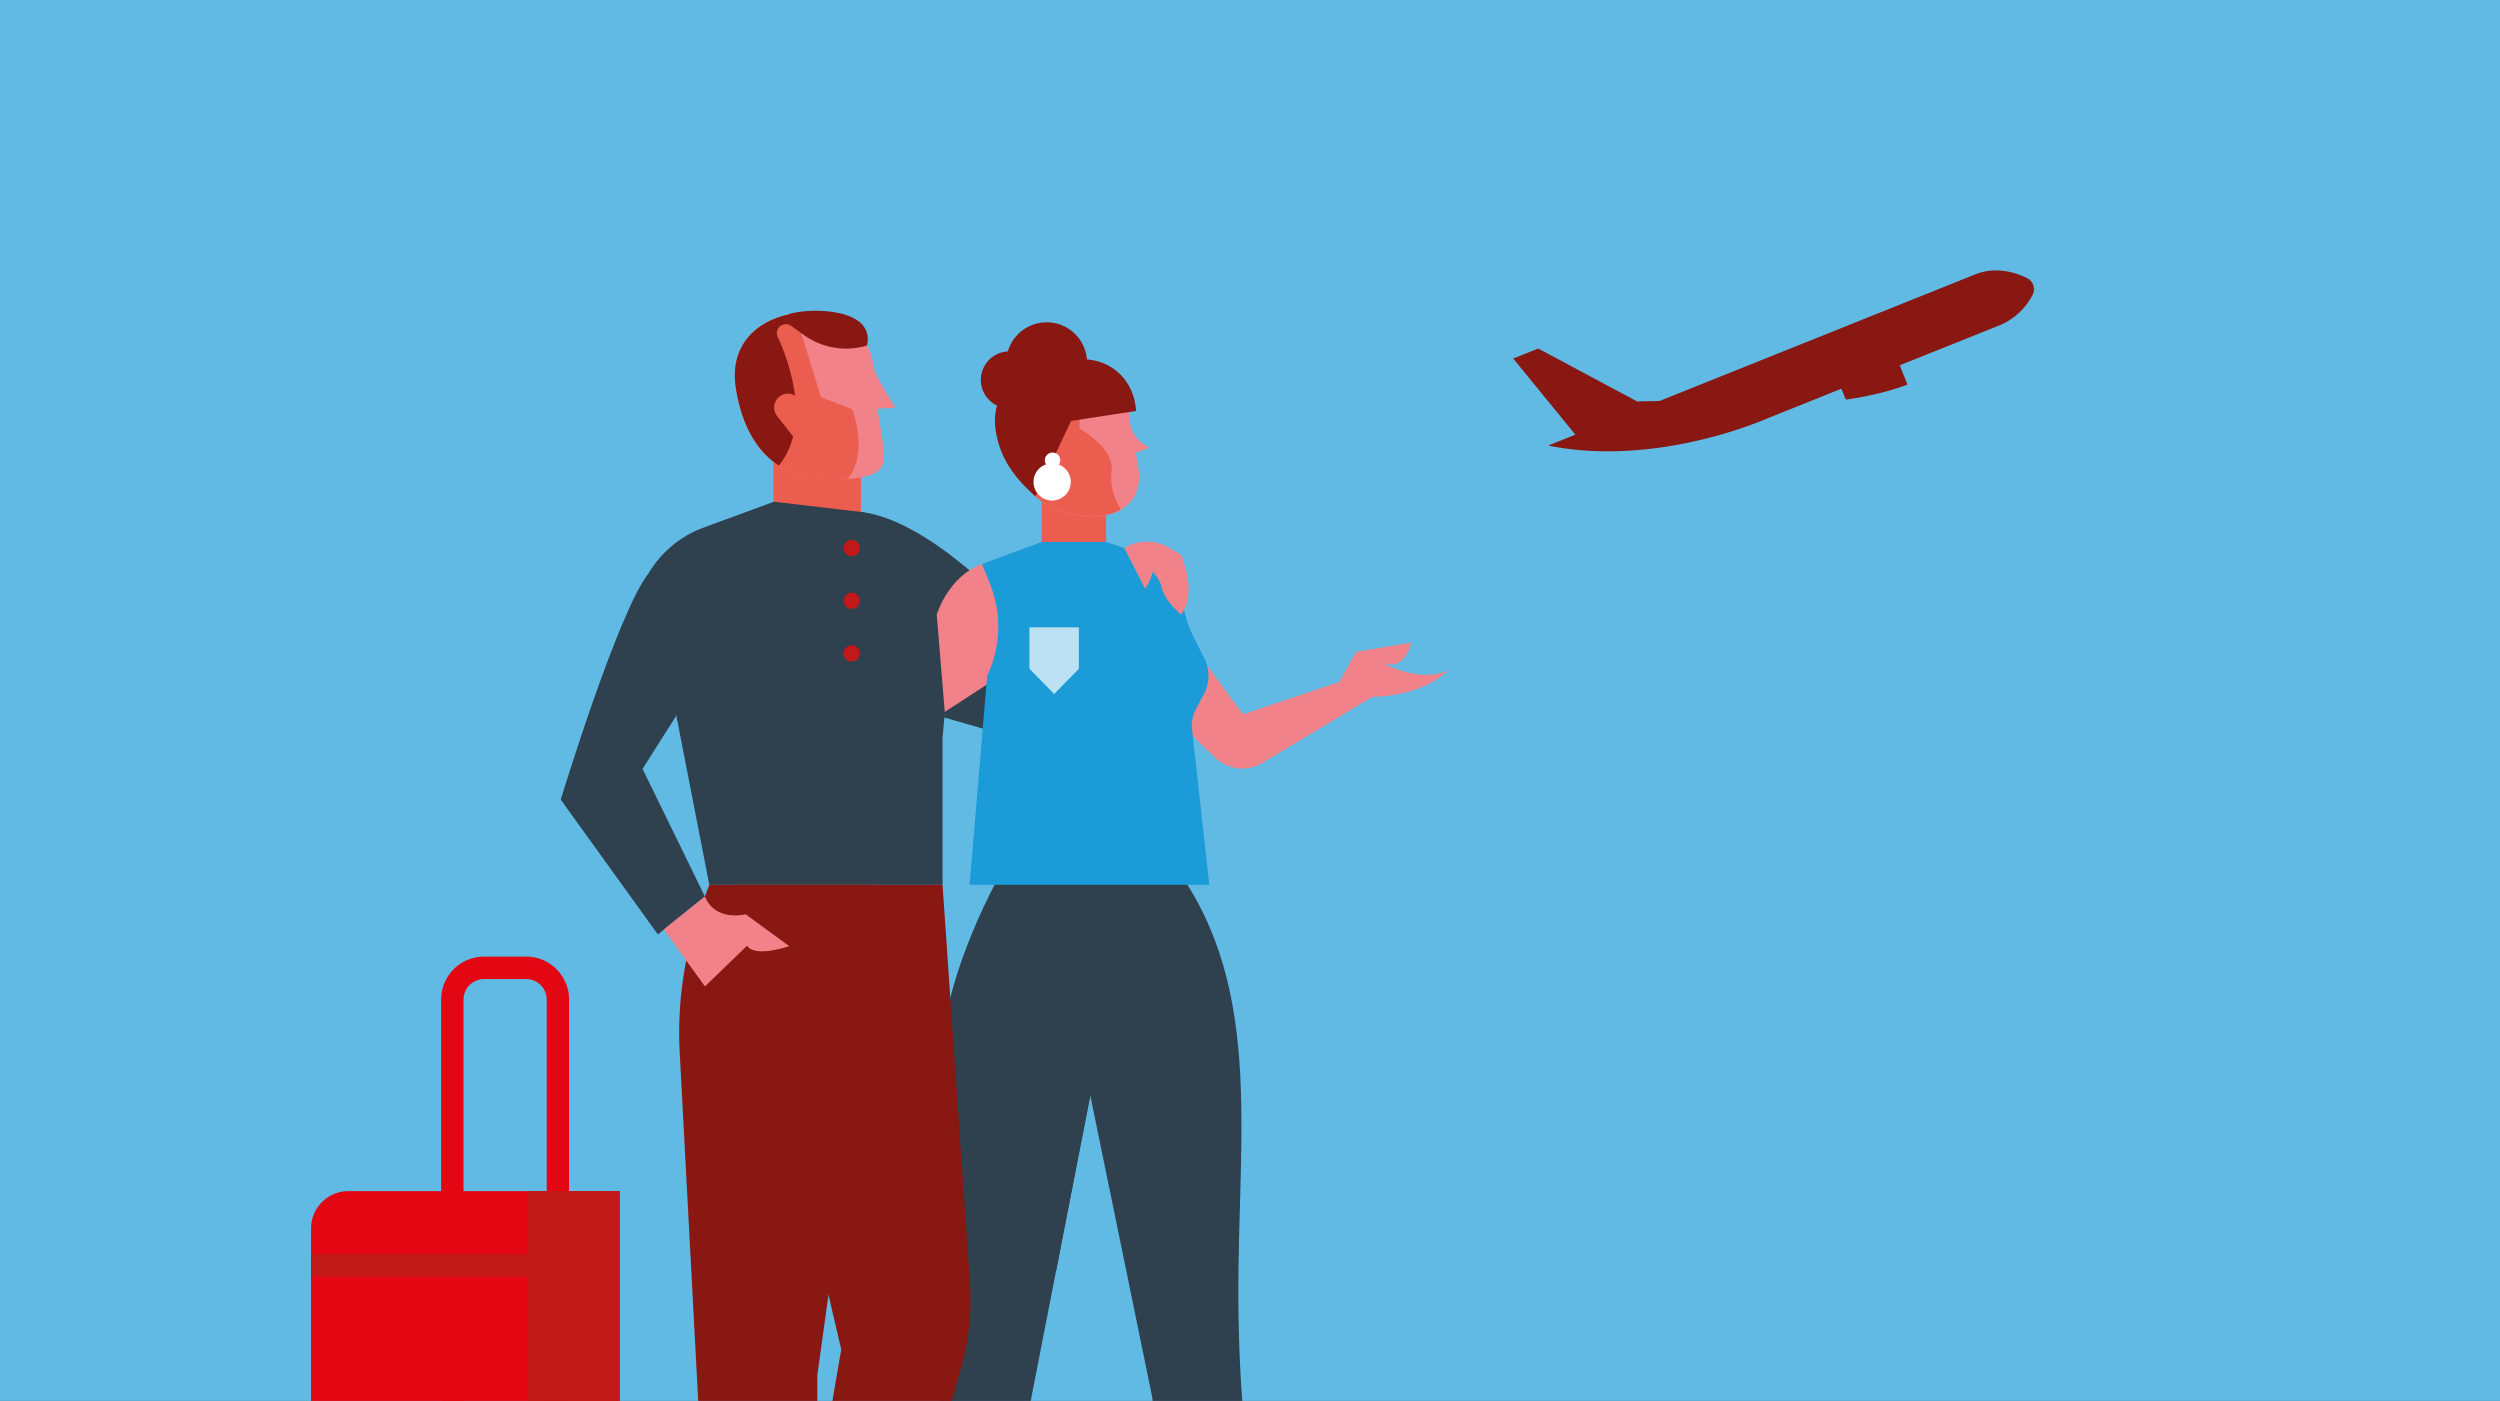 <svg id="b8b9ec15-4ef4-470e-8a87-9de5e71e6192" data-name="Ebene 1" xmlns="http://www.w3.org/2000/svg" xmlns:xlink="http://www.w3.org/1999/xlink" width="737" height="413" viewBox="0 0 737 413">
  <rect x="0" y="0" width="737" height="413" fill="#333333" stroke="none"/>
  <defs>
    <style>
      .bf46c6ff-31bf-4c1f-9af7-daa5d4ad7fcc {
        fill: #60bae4;
      }

      .b9dc5c4c-e4be-44e9-a5f4-6534dd8f7d2e {
        clip-path: url(#bfdeb9fe-7f3a-4f55-85ec-77c9abad3fe0);
      }

      .f8702668-f996-484d-8db9-f9e2a281852b {
        fill: #891812;
      }

      .a21a4ba7-b26c-446b-a0a8-6af65c712b32 {
        fill: #e30613;
      }

      .e39f86c7-5085-4524-9d90-68580927edc8 {
        fill: #c11818;
      }

      .fc4a6239-1c3f-4387-9988-d4610bef0e01 {
        fill: #2f404e;
      }

      .a6fc5137-d2f4-4b06-9122-a3546bd7f59c {
        fill: #f18289;
      }

      .faf52a92-d222-4e73-a9f4-8dd81c54d8ec {
        fill: #eb5e4f;
      }

      .a717ac2d-9ac9-4e52-b61a-efd766dc4825 {
        fill: #1b9cd9;
      }

      .bc18cb31-ada8-4b75-ab3f-2e311cf16ab2 {
        fill: #bbe1f3;
      }

      .fd957ed1-6bf7-4ce1-bc57-e0634563dbc5 {
        fill: #fff;
      }
    </style>
    <clipPath id="bfdeb9fe-7f3a-4f55-85ec-77c9abad3fe0">
      <polygon class="bf46c6ff-31bf-4c1f-9af7-daa5d4ad7fcc" points="737.98 -1.17 -1.02 -0.17 -1.02 414.45 737.98 413.45 737.98 -1.17"/>
    </clipPath>
  </defs>
  <g>
    <polygon class="bf46c6ff-31bf-4c1f-9af7-daa5d4ad7fcc" points="737.98 -1.17 -1.02 -0.17 -1.02 414.45 737.98 413.45 737.98 -1.17"/>
    <g class="b9dc5c4c-e4be-44e9-a5f4-6534dd8f7d2e">
      <g>
        <g>
          <path class="f8702668-f996-484d-8db9-f9e2a281852b" d="M453.46,102.74l29.14,15.6,6.6-.13,93.1-37.32c6.14-2.46,12-.53,15.33,1.11a3.7,3.7,0,0,1,1.67,4.76,19.21,19.21,0,0,1-10.37,9.35l-68.1,27.3s-32.25,14.49-64.42,7.94l8-3.22-18.32-22.45Z"/>
          <path class="f8702668-f996-484d-8db9-f9e2a281852b" d="M541.54,111.34l2.6,6.48s10.61-1.42,18.18-4.46L558.2,103.1Z"/>
        </g>
        <g>
          <g>
            <path class="a21a4ba7-b26c-446b-a0a8-6af65c712b32" d="M142.71,282h12.4a12.68,12.68,0,0,1,12.66,12.66V429.22H130.05V294.69A12.68,12.68,0,0,1,142.71,282Zm-6.06,12.66V422.62h24.52V294.69a6.07,6.07,0,0,0-6.06-6.06h-12.4A6.07,6.07,0,0,0,136.65,294.69Z"/>
            <path class="a21a4ba7-b26c-446b-a0a8-6af65c712b32" d="M102.7,351.15h80v140h-80a11,11,0,0,1-11-11v-118A11,11,0,0,1,102.7,351.15Z"/>
            <rect class="e39f86c7-5085-4524-9d90-68580927edc8" x="155.63" y="351.15" width="27.05" height="140.03"/>
          </g>
          <rect class="e39f86c7-5085-4524-9d90-68580927edc8" x="91.69" y="369.73" width="63.94" height="6.6"/>
        </g>
        <g>
          <g>
            <path class="fc4a6239-1c3f-4387-9988-d4610bef0e01" d="M320.79,319.89l18.93,92.22c2.36,42.78,10.69,38.82,21.82,60.8l9,21.93h31c0-5.16-18.08-8.33-18.08-8.33-5.19-1-17.15-43.24-18.23-93.69-1.53-50.74,8.51-96.25-16.38-133.86H321.79Z"/>
            <path class="fc4a6239-1c3f-4387-9988-d4610bef0e01" d="M277.09,422.26c1.16,17.64,5,24.83.12,63.45,0,0-7.38.91-13.22,9.13h23.9l33.6-172.29-40.82,51.76c.57,4.39,1.15,8.93,1.71,13.67C280.46,393.76,276.2,408.49,277.09,422.26Z"/>
            <path class="fc4a6239-1c3f-4387-9988-d4610bef0e01" d="M294.14,259h54.71c23.9,45.58-27.36,63.59-27.36,63.59L311.4,374.31H280.67C275.2,332.55,270.24,304.54,294.14,259Z"/>
          </g>
          <path class="a6fc5137-d2f4-4b06-9122-a3546bd7f59c" d="M407.1,195.26c7.29,3.11,8.87-5.8,8.87-5.8l-16.17,2.68-5,8.91h0l-28.37,9.53-15.55-21.12-15.14,12.27,22.47,21.61a11.55,11.55,0,0,0,13.95,1.58l32.44-19.49c16-.37,22.34-7.93,22.34-7.93C419,201.77,407.1,195.26,407.1,195.26Z"/>
          <rect class="faf52a92-d222-4e73-a9f4-8dd81c54d8ec" x="228.1" y="131.82" width="25.7" height="20.55" transform="translate(481.89 284.18) rotate(180)"/>
          <rect class="faf52a92-d222-4e73-a9f4-8dd81c54d8ec" x="228.1" y="131.82" width="21.7" height="20.55" transform="translate(477.89 284.18) rotate(180)"/>
          <rect class="faf52a92-d222-4e73-a9f4-8dd81c54d8ec" x="307.09" y="146.31" width="18.98" height="22.42"/>
          <path class="fc4a6239-1c3f-4387-9988-d4610bef0e01" d="M209.1,260.83h68.76l0-43.25,3.36-37.19-.31-3c-1.17-11.59-9.87-21.46-22.17-25.17L254.47,151l-26.14-3.07-.23,0-19.56,7.2-.95.35A31.45,31.45,0,0,0,191.21,169Z"/>
          <path class="fc4a6239-1c3f-4387-9988-d4610bef0e01" d="M254.47,151c23.75,3.43,52.42,38.33,52.42,38.33l4.89,31.82-49.66-14.31-3.41-36.31Z"/>
          <path class="a6fc5137-d2f4-4b06-9122-a3546bd7f59c" d="M289.51,166.28c-10,3.61-13.36,14.89-13.36,14.89l2.37,28.71,20.31-13.2,8.26-28Z"/>
          <path class="a717ac2d-9ac9-4e52-b61a-efd766dc4825" d="M326.07,159.77l14.49,4.84h0a34.2,34.2,0,0,1,8.69,15.9,34,34,0,0,0,2.67,7.34l3.14,6.29a11.37,11.37,0,0,1-.11,10.39l-2.31,4.37a11.43,11.43,0,0,0-1.31,5.31l5.17,46.63H285.84L291,199.36l.38-.87a34.08,34.08,0,0,0,.42-26.5l-2.31-5.71,17.58-6.51Z"/>
          <path class="a6fc5137-d2f4-4b06-9122-a3546bd7f59c" d="M331.46,161.57h0a12.84,12.84,0,0,1,13.29-.06l3.38,2s5.11,11.45,0,17.62c0,0-4.93-4-5.81-8.46S331.46,161.57,331.46,161.57Z"/>
          <path class="a6fc5137-d2f4-4b06-9122-a3546bd7f59c" d="M331.46,161.57l6.1,12s4.19-5.59,1.58-9.69Z"/>
          <polygon class="bc18cb31-ada8-4b75-ab3f-2e311cf16ab2" points="303.48 184.93 303.48 197.14 310.77 204.61 318.05 197.14 318.05 184.93 303.48 184.93"/>
          <g>
            <path class="a6fc5137-d2f4-4b06-9122-a3546bd7f59c" d="M312.09,107.32c10.2-1.51,22,3.45,21,15-.63,7.1,5.79,9.68,5.79,9.68l-4,1.43.68,4.57c1.44,7.55-3.18,13.45-10.84,14-11.06.76-25.26-2.9-28.51-24.77C294.47,115.74,301.9,108.84,312.09,107.32Z"/>
            <path class="faf52a92-d222-4e73-a9f4-8dd81c54d8ec" d="M312.09,107.32a24.89,24.89,0,0,1,6.51-.07l-.37,19.16s10.38,5.42,9.44,12.57c-.62,4.66,1.33,8.85,2.77,11.22a13.13,13.13,0,0,1-5.76,1.75c-11.06.76-25.26-2.9-28.51-24.77C294.47,115.74,301.9,108.84,312.09,107.32Z"/>
            <circle class="f8702668-f996-484d-8db9-f9e2a281852b" cx="308.55" cy="106.92" r="11.92" transform="translate(14.77 249.5) rotate(-45)"/>
            <circle class="f8702668-f996-484d-8db9-f9e2a281852b" cx="297.56" cy="111.99" r="8.41" transform="translate(7.96 243.21) rotate(-45)"/>
            <path class="f8702668-f996-484d-8db9-f9e2a281852b" d="M312.13,105.77l7.34.14c8.32.16,14.86,6.22,15.45,15.2l-.68.15-36.35,5.55L302.07,108l9.16-2.19"/>
            <path class="f8702668-f996-484d-8db9-f9e2a281852b" d="M305.24,146.29c-4.28-3.77-10.27-9.82-11.66-19.16a17.36,17.36,0,0,1,1.53-10.74l25.62-2.8Z"/>
            <circle class="fd957ed1-6bf7-4ce1-bc57-e0634563dbc5" cx="310.17" cy="142.08" r="5.49" transform="translate(-9.62 260.93) rotate(-45)"/>
            <circle class="fd957ed1-6bf7-4ce1-bc57-e0634563dbc5" cx="310.29" cy="135.68" r="2.28" transform="translate(-5.06 259.15) rotate(-45)"/>
          </g>
          <path class="f8702668-f996-484d-8db9-f9e2a281852b" d="M277.86,260.83l8.08,117.45a73.58,73.58,0,0,1-3.22,27.06l-20.6,74.05-28.33.8L248,397.84l-32-137Z"/>
          <path class="f8702668-f996-484d-8db9-f9e2a281852b" d="M209.1,260.83l-1.91,5.09a110.11,110.11,0,0,0-6.81,44.36l9.26,174.49,31.31-6.7V405.36l13.52-97.29,4.23-47.24Z"/>
          <path class="fc4a6239-1c3f-4387-9988-d4610bef0e01" d="M191.21,169c-9,11.27-25.91,66.73-25.91,66.73l28.64,39.75,13.87-11.17-18.39-37.64,20.22-31.86Z"/>
          <path class="a6fc5137-d2f4-4b06-9122-a3546bd7f59c" d="M207.81,264.27c3.08,7.61,12,5.26,12,5.26l12.87,9.4s-10.13,3.51-12.44-.13l-12.42,12L195.68,274Z"/>
          <circle class="e39f86c7-5085-4524-9d90-68580927edc8" cx="251.08" cy="161.57" r="2.4"/>
          <circle class="e39f86c7-5085-4524-9d90-68580927edc8" cx="251.08" cy="177.1" r="2.4"/>
          <circle class="e39f86c7-5085-4524-9d90-68580927edc8" cx="251.08" cy="192.63" r="2.4"/>
          <g>
            <path class="a6fc5137-d2f4-4b06-9122-a3546bd7f59c" d="M234.26,92.37c11.21-1.77,21.28,3,23.27,15.6.55,3.51,6.49,12.17,6.49,12.17l-5.33.37.79,5c2,12.55,2.65,14.66-10.92,15.83-12.16,1-27.83-2.94-31.62-27C215,101.81,223.05,94.14,234.26,92.37Z"/>
            <path class="faf52a92-d222-4e73-a9f4-8dd81c54d8ec" d="M234.26,92.37c-11.21,1.77-19.27,9.43-17.33,22,3.55,22.9,18.3,28.59,32.87,26.87,6.56-7.55,1.4-20.62,1.4-20.62l-9.14-3.48-7.7-24.8Z"/>
            <path class="f8702668-f996-484d-8db9-f9e2a281852b" d="M232.52,92.59c6.45-2,25.49-1.82,23.11,9.19l-14-5.12Z"/>
            <path class="f8702668-f996-484d-8db9-f9e2a281852b" d="M234.26,92.37c-11.21,1.77-19.31,9.44-17.33,22,1.9,12,6.77,19,12.69,22.9h0a22.38,22.38,0,0,0,4.18-8.63l-4.71-6a4.07,4.07,0,0,1,1.3-6.12h0a4,4,0,0,1,4,.12,60.6,60.6,0,0,0-5.13-17.33,2.65,2.65,0,0,1,3.93-3.27L237.34,99a21.12,21.12,0,0,0,18.29,2.83h0C251.77,93.85,243.39,90.92,234.26,92.37Z"/>
          </g>
        </g>
      </g>
    </g>
  </g>
</svg>
